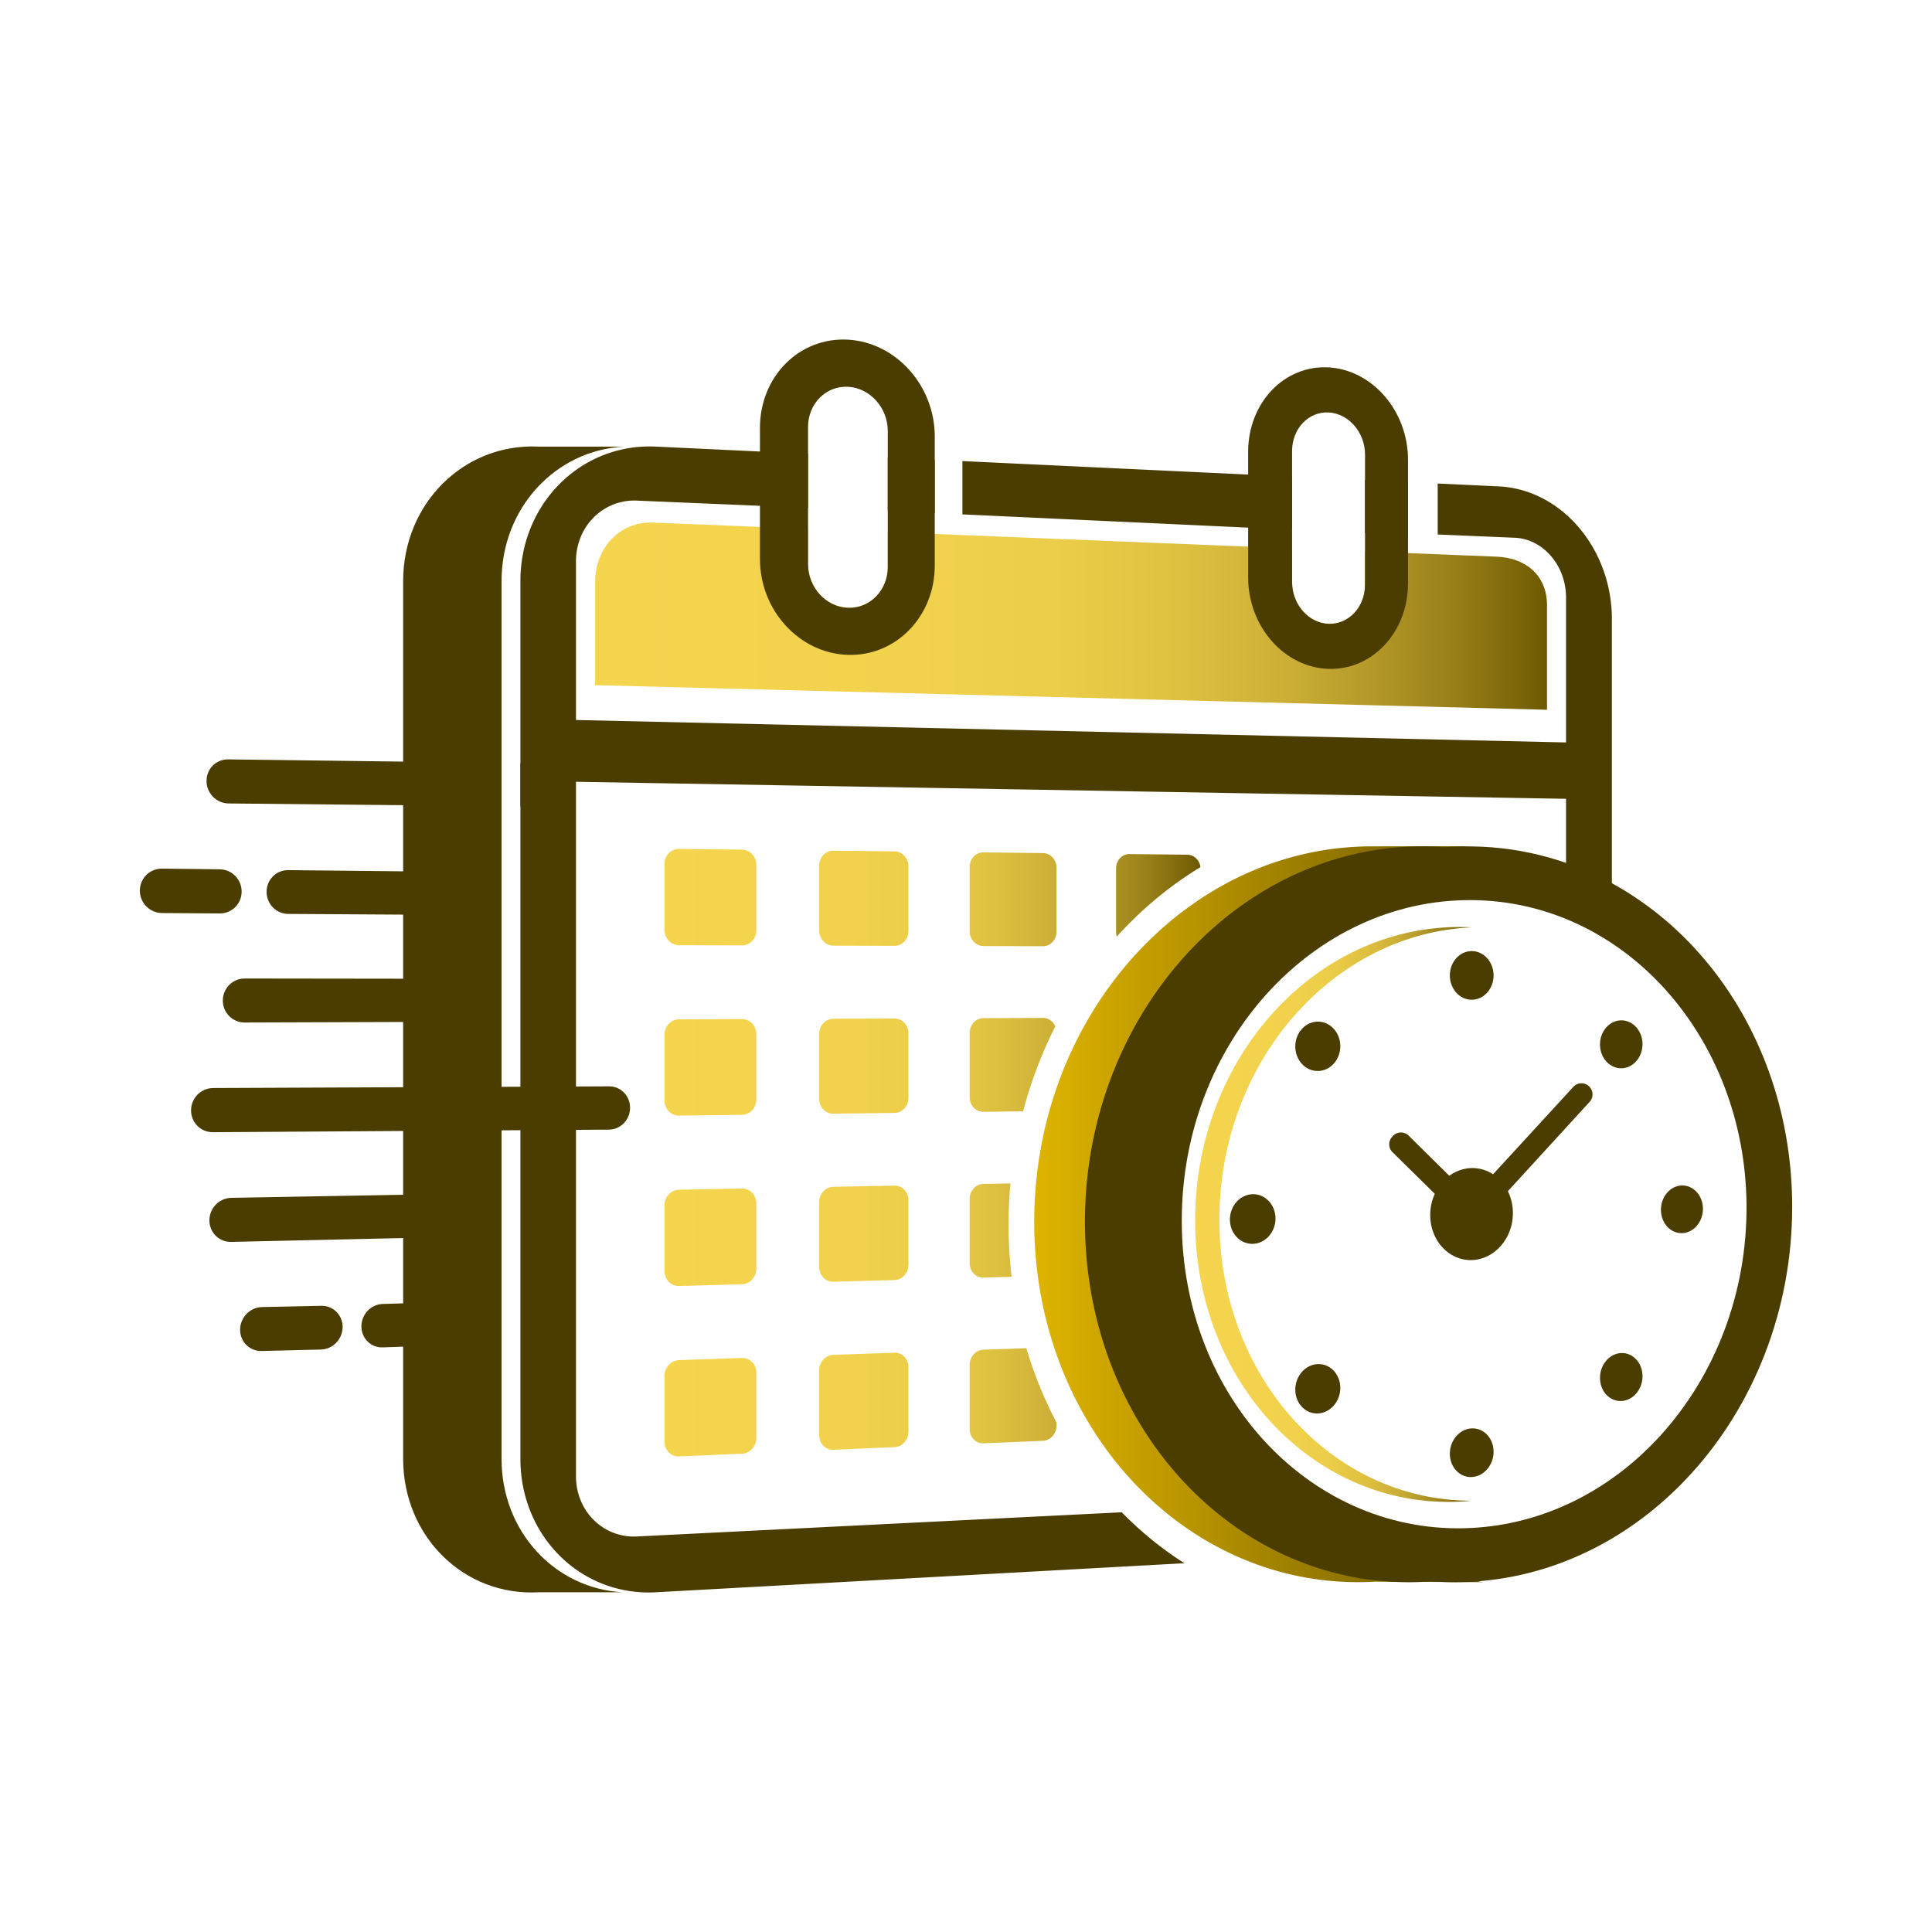<svg xmlns="http://www.w3.org/2000/svg" xmlns:xlink="http://www.w3.org/1999/xlink" xmlns:svgjs="http://svgjs.com/svgjs" id="SvgjsSvg1349" width="288" height="288"><defs id="SvgjsDefs1350"></defs><g id="SvgjsG1351"><svg xmlns="http://www.w3.org/2000/svg" xmlns:xlink="http://www.w3.org/1999/xlink" aria-hidden="true" data-bbox="74.12 179.956 875.77 664.089" data-type="ugc" viewBox="0 0 1024 1024" width="288" height="288"><defs><linearGradient id="a" x1="315.44" x2="819.94" y1="326.57" y2="326.57" gradientUnits="userSpaceOnUse"><stop offset="0" stop-color="#f5d54e" class="stopColor4eb7f5 svgShape"></stop><stop offset=".34" stop-color="#f2d24c" class="stopColor4cb5f2 svgShape"></stop><stop offset=".5" stop-color="#ebcc48" class="stopColor48aeeb svgShape"></stop><stop offset=".62" stop-color="#dec040" class="stopColor40a4de svgShape"></stop><stop offset=".73" stop-color="#cbae36" class="stopColor3694cb svgShape"></stop><stop offset=".82" stop-color="#b39828" class="stopColor2881b3 svgShape"></stop><stop offset=".91" stop-color="#957d17" class="stopColor176895 svgShape"></stop><stop offset=".99" stop-color="#735d03" class="stopColor034c73 svgShape"></stop><stop offset="1" stop-color="#6d5800" class="stopColor00476d svgShape"></stop></linearGradient><linearGradient id="b" x1="352.2" x2="636.29" y1="610.94" y2="610.94" xlink:href="#a"></linearGradient><linearGradient id="c" x1="548.16" x2="786.23" y1="643.58" y2="643.58" gradientUnits="userSpaceOnUse"><stop offset="0" stop-color="#dfb400" class="stopColor83a6bd svgShape"></stop><stop offset="1" stop-color="#6d5800" class="stopColor00476d svgShape"></stop></linearGradient><linearGradient id="d" x1="633.44" x2="780.07" y1="643.69" y2="643.69" xlink:href="#a"></linearGradient></defs><path fill="#4b3d00" d="M265.83 773.21V307.99c0-38.8 28.61-69.34 64.82-71.26l-45.22-.02c-39.42-1.87-71.75 30.04-71.75 71.28v465.22c0 41.24 32.33 72.89 71.75 70.73h44.68c-35.96-1.93-64.28-32.12-64.28-70.73Z" class="color002d4b svgShape"></path><path fill="#4b3d00" d="m594.54 801.54-9.53.48-247.46 12.34c-1.9.1-3.76.02-5.57-.22-15.13-1.99-26.7-15.15-26.7-31.69V297.47c0-16.68 11.78-30.01 27.11-31.94 1.68-.2 3.4-.28 5.16-.2l80.73 3.41 10 .42v-28.64l-63.9-3.02-16.31-.77-.49-.02a70.8 70.8 0 0 0-6.99.02c-.37.02-.74.04-1.1.07-35.66 2.51-63.66 32.81-63.66 71.19v465.22c0 16.02 4.88 30.6 13.16 42.3 11.45 16.19 29.4 26.89 49.94 28.36.39.03.79.05 1.18.07 2.46.14 4.95.14 7.47 0l280.18-15.4c-11.97-7.61-23.11-16.68-33.22-27ZM794.36 257.8l-32.35-1.53v27.02l40.9 1.73c15.02.64 27.13 14.84 27.13 31.72v149.95a188.29 188.29 0 0 1 24.29 20.94V328.12c0-37.27-26.69-68.75-59.97-70.32Zm-323.82-15.29v28.44l24.9 1.06v-28.32l-24.9-1.18Zm39.56 1.87v28.25l151.43 7.03 23.3 1.08v-28.11l-174.73-8.25Zm213.39 10.07v28.09l22.78 1.06v-28.07l-22.78-1.08Z" class="color002d4b svgShape"></path><path fill="url(#a)" d="M819.94 320.91v55.28l-504.5-13.04v-54.72c0-18.07 13.19-32.15 30.52-31.45l82.32 3.33v18.68c0 12.38 9.53 22.77 21.2 23.16 11.63.39 21.06-9.29 21.06-21.59v-18.55l214.29 8.66v17.86c0 11.84 8.71 21.76 19.39 22.12s19.27-8.92 19.27-20.68v-17.74l69.83 2.82c14.74.6 26.63 9.31 26.63 25.85Z"></path><path fill="#4b3d00" d="M482.06 196.2c-8.3-9.3-19.81-15.43-32.58-16.17-25.7-1.48-46.69 19.44-46.69 46.75v69.51c0 27.31 21 50.06 46.69 50.81 25.47.74 45.96-20.45 45.96-47.33v-68.42c0-13.44-5.11-25.88-13.38-35.16zm-11.52 104.36c0 12.29-9.43 21.98-21.06 21.59-11.67-.39-21.2-10.78-21.2-23.16v-72.67c0-12.38 9.53-21.94 21.2-21.32 11.63.62 21.06 11.12 21.06 23.42v72.15zM734.03 210.12c-7.6-8.88-18.13-14.71-29.8-15.39-23.49-1.36-42.69 18.7-42.69 44.81V306c0 26.11 19.2 47.83 42.69 48.52 23.3.68 42.05-19.62 42.05-45.34v-65.46c0-12.86-4.67-24.75-12.25-33.6zm-10.54 99.85c0 11.76-8.63 21.03-19.27 20.68s-19.39-10.28-19.39-22.12v-69.49c0-11.84 8.71-21 19.39-20.43 10.64.57 19.27 10.59 19.27 22.35v69.01zM833.5 393.59v29.85l-532.38-9.15v-32.77l532.38 12.07zM213.68 403.67l52.15.66v22.96l-52.15-.52-92.62-.92c-6.4-.12-11.59-5.45-11.59-11.92s5.04-11.44 11.32-11.44h.27l92.62 1.18zM281.33 404.53v22.91l-5.5-.05v-22.93l5.5.07zM248 541.56l-118.35.39c-6.37.02-11.55-5.19-11.55-11.65s5.18-11.68 11.55-11.67l118.35.15c6.07 0 10.98 5.1 10.98 11.38 0 6.28-4.91 11.38-10.98 11.41zM322.83 598.73l-209.94 1.36c-6.42.09-11.63-5.09-11.63-11.57s5.22-11.78 11.63-11.84l209.94-.89c6.15-.06 11.12 5.02 11.12 11.34s-4.97 11.51-11.12 11.59zM228.11 655.87l-105.54 2.36c-6.39.16-11.59-4.96-11.59-11.42s5.2-11.81 11.59-11.93l105.54-1.89c6.12-.12 11.07 4.89 11.07 11.2 0 6.3-4.95 11.54-11.07 11.69zM227.14 484.85l-74.41-.45c-6.31-.04-11.44-5.29-11.44-11.71 0-6.42 5.13-11.57 11.44-11.5l74.41.77v22.89zM116.52 484.14l-30.63-.21c-6.49-.05-11.77-5.36-11.77-11.88 0-6.51 5.28-11.73 11.77-11.66l30.63.36c6.39.08 11.56 5.36 11.56 11.8s-5.17 11.63-11.56 11.58zM170.25 715.28l-31.48.77c-6.35.22-11.51-4.82-11.51-11.26 0-6.44 5.16-11.82 11.51-12.01l31.48-.67c6.27-.19 11.35 4.83 11.35 11.21 0 6.38-5.07 11.73-11.35 11.95zM224.34 713.38l-21.53.76c-6.21.22-11.25-4.77-11.25-11.14 0-6.37 5.04-11.68 11.25-11.87l21.53-.65c6.13-.19 11.09 4.78 11.09 11.09s-4.96 11.6-11.09 11.81z" class="color002d4b svgShape"></path><path fill="url(#b)" d="m393.25 450.34-33.33-.38c-4.26-.05-7.72 3.51-7.72 7.96v35.01c0 4.44 3.46 8.06 7.72 8.07l33.33.09c4.21.01 7.61-3.55 7.61-7.96v-34.72c0-4.41-3.4-8.02-7.61-8.07Zm80.86.92-32.42-.37c-4.13-.05-7.49 3.47-7.49 7.85v34.52c0 4.38 3.36 7.94 7.49 7.96l32.42.09c4.09.01 7.4-3.5 7.4-7.85v-34.24c0-4.35-3.31-7.91-7.4-7.96Zm78.68.89-31.55-.36c-4.03-.05-7.3 3.42-7.3 7.74v34.05c0 4.32 3.27 7.84 7.3 7.85l31.55.09c3.97.01 7.19-3.46 7.19-7.75v-33.78c0-4.29-3.22-7.8-7.19-7.85Zm76.57.87-30.71-.35c-3.92-.04-7.11 3.38-7.11 7.64v33.6c0 .88.14 1.72.39 2.5 13.12-14.51 28.05-26.94 44.35-36.83-.52-3.67-3.41-6.52-6.92-6.56Zm-236.11 87.12-33.33.13c-4.26.02-7.72 3.63-7.72 8.08v35.01c0 4.43 3.46 7.99 7.72 7.94l33.33-.42c4.21-.05 7.61-3.67 7.61-8.07v-34.72c0-4.41-3.4-7.97-7.61-7.95Zm80.86-.31-32.42.13c-4.13.02-7.49 3.58-7.49 7.96v34.52c0 4.37 3.36 7.88 7.49 7.83l32.42-.4c4.09-.05 7.4-3.62 7.4-7.95v-34.24c0-4.35-3.31-7.86-7.4-7.84Zm78.68-.3-31.55.12c-4.03.02-7.3 3.53-7.3 7.86v34.05c0 4.31 3.27 7.78 7.3 7.73l21.02-.26c4.16-15.81 9.93-30.88 17.07-45-1.13-2.66-3.63-4.51-6.53-4.5Zm-159.54 90.42-33.33.64c-4.26.08-7.72 3.75-7.72 8.18v35.01c0 4.44 3.46 7.95 7.72 7.83l33.33-.92c4.21-.12 7.61-3.78 7.61-8.19v-34.72c0-4.4-3.4-7.91-7.61-7.82Zm80.86-1.54-32.42.62c-4.13.08-7.49 3.7-7.49 8.07v34.52c0 4.38 3.36 7.84 7.49 7.73l32.42-.9c4.09-.11 7.4-3.73 7.4-8.08v-34.24c0-4.34-3.31-7.8-7.4-7.72Zm61.44-1.17-14.31.27c-4.03.08-7.3 3.64-7.3 7.96v34.05c0 4.32 3.27 7.74 7.3 7.63l14.95-.41a235.44 235.44 0 0 1-1.63-27.79c0-7.32.34-14.56 1-21.7Zm-142.3 92.52-33.33 1.14c-4.26.15-7.72 3.87-7.72 8.3v35.01c0 4.44 3.46 7.9 7.72 7.72l33.33-1.43c4.21-.18 7.61-3.9 7.61-8.31v-34.72c0-4.4-3.4-7.85-7.61-7.71Zm80.86-2.78-32.42 1.11c-4.13.14-7.49 3.81-7.49 8.18v34.52c0 4.38 3.36 7.79 7.49 7.61l32.42-1.39c4.09-.18 7.4-3.84 7.4-8.19v-34.24c0-4.34-3.31-7.75-7.4-7.61Zm69.87-2.4-22.74.78c-4.03.14-7.3 3.75-7.3 8.07v34.05c0 4.32 3.27 7.69 7.3 7.51l31.55-1.35c3.97-.17 7.19-3.78 7.19-8.07v-1.59c-6.5-12.34-11.89-25.53-16.01-39.4Z"></path><path fill="url(#c)" d="M786.23 838.61s-126.61-20.27-149.95-95.93c-23.34-75.66-20.68-133.02-9.93-175.03 10.75-42.01 99.19-112.66 151.44-119.06.74-.09-50.3 0-51.05 0-13.63.03-26.96 1.79-39.79 5.1-7.44 1.93-14.7 4.36-21.77 7.29a170.355 170.355 0 0 0-30.72 16.65c-10.23 6.93-19.81 15-28.6 24.04-31.1 31.99-52.1 75.98-56.74 125.25-.64 6.79-.97 13.68-.97 20.64 0 9.76.64 19.35 1.9 28.71 6.78 50.97 31.32 94.81 66.28 124.07 13.13 10.98 27.69 19.88 43.33 26.32 20.82 8.59 43.48 12.8 67.09 11.77.75-.03 1.5-.12 2.26-.11l57.23.27"></path><path fill="#4b3d00" d="M903.6 508.69s-.08-.09-.12-.13c-7.38-8.74-15.51-16.71-24.29-23.78-14.46-11.65-30.69-20.88-48.21-27.1-3.13-1.11-6.3-2.13-9.52-3.03-13.2-3.77-27.07-5.86-41.4-6.03-.75 0-1.51-.02-2.26-.02-13.63.03-26.95 1.78-39.78 5.11-7.44 1.92-14.7 4.36-21.77 7.29-10.75 4.46-21.03 10.04-30.73 16.64-10.23 6.94-19.81 15.01-28.59 24.05-31.1 32-52.1 75.99-56.75 125.25-.64 6.79-.97 13.68-.97 20.65 0 9.76.64 19.34 1.9 28.71 6.79 50.97 31.33 94.81 66.28 124.07 13.13 10.98 27.69 19.88 43.33 26.32 20.82 8.59 43.48 12.81 67.09 11.78.75-.03 1.51-.08 2.26-.12 24.37-1.41 47.37-8.27 68.09-19.41 17.94-9.64 34.19-22.5 48.17-37.84 33.05-36.25 53.56-86.55 53.56-141.47 0-50.8-17.53-96.82-46.28-130.93Zm-25.95 254.79c-25.62 26.93-59.71 44.38-97.59 46.37-83.84 4.41-153.7-68.47-153.7-162.9s69.86-170.48 153.7-169.87c80.77.58 144.64 72.48 145.63 160.97v2.11c0 .98 0 1.96-.02 2.95-.73 47.01-19.05 89.88-48.03 120.37Z" class="color002d4b svgShape"></path><path fill="#4b3d00" d="M756.29 822.59c-5.17-4.08-10.64-8.27-15.82-12.79-76.82-4.65-138.28-74.26-138.28-162.84s63.45-163.3 141.99-169.46a285.34 285.34 0 0 1 18.4-10.93c9.27-5.05 18.88-9.63 28.76-13.49-11.4-2.77-23.25-4.32-35.45-4.47-.75 0-1.51-.02-2.26-.02-13.63.03-26.95 1.78-39.78 5.11-7.44 1.92-14.7 4.36-21.77 7.29-10.75 4.46-21.03 10.04-30.73 16.64-10.23 6.94-19.81 15.01-28.59 24.05-31.1 32-52.1 75.99-56.75 125.25-.64 6.79-.97 13.68-.97 20.65 0 9.76.64 19.34 1.9 28.71 6.79 50.97 31.33 94.81 66.28 124.07 13.13 10.98 27.69 19.88 43.33 26.32 20.82 8.59 43.48 12.81 67.09 11.78.75-.03 1.51-.08 2.26-.12 6.26-.36 12.44-1.09 18.5-2.15-6.16-4.4-12.21-8.94-18.11-13.59Z" class="color002d4b svgShape"></path><path fill="url(#d)" d="M780.06 795.42c-2.03.2-4.07.36-6.13.46-76.72 3.84-140.48-62.86-140.48-149.09s63.76-155.81 140.48-155.45c2.06 0 4.11.07 6.14.18-73.65 3.24-133.78 71.3-133.78 154.98s60.13 149.01 133.77 148.92Z"></path><path fill="#4b3d00" d="M801.88 642.98c0 13.41-9.75 24.55-21.83 24.89-12.14.33-22.02-10.36-22.02-23.89s9.88-24.67 22.02-24.89c12.08-.22 21.83 10.48 21.83 23.89zM791.63 516.99c0 7.11-5.17 12.88-11.57 12.9-6.41.01-11.62-5.76-11.62-12.9s5.21-12.91 11.62-12.9 11.57 5.79 11.57 12.9zM791.63 769.44c0 7.11-5.17 13.12-11.57 13.42-6.41.31-11.62-5.23-11.62-12.37s5.21-13.15 11.62-13.42 11.57 5.26 11.57 12.37zM867.27 562.43c-4.39 5-11.52 5.06-15.93.13-4.42-4.94-4.42-13.01 0-18 4.41-4.99 11.54-5.02 15.93-.08 4.38 4.93 4.38 12.96 0 17.95zM706.91 744.99c-4.65 5.29-12.21 5.61-16.88.68s-4.68-13.24 0-18.53 12.23-5.56 16.88-.63c4.64 4.93 4.64 13.19 0 18.48zM891.48 653.59c-6.15.15-11.15-5.39-11.15-12.38s5-12.77 11.15-12.89 11.11 5.42 11.11 12.39-4.97 12.74-11.11 12.89zM663.99 659.27c-6.68.17-12.11-5.6-12.11-12.89 0-7.29 5.43-13.3 12.11-13.44 6.66-.14 12.06 5.64 12.06 12.89s-5.39 13.27-12.06 13.44zM851.34 739.16c-4.42-4.8-4.42-12.86 0-18s11.54-5.39 15.93-.59 4.38 12.82 0 17.95-11.52 5.43-15.93.64zM690.03 563.89c-4.68-5.08-4.68-13.39 0-18.53 4.67-5.14 12.23-5.17 16.88-.08s4.64 13.34 0 18.48-12.21 5.21-16.88.14z" class="color002d4b svgShape"></path><path fill="#4b3d00" d="m780.17 652.14-42.1-41.44a5.858 5.858 0 0 1-.44-7.88l.33-.4c2.19-2.69 6.22-2.92 8.69-.48l33.3 32.89 53.93-58.76c2.38-2.59 6.48-2.53 8.77.14a5.876 5.876 0 0 1-.12 7.8l-62.36 68.15Z" class="color002d4b svgShape"></path></svg></g></svg>